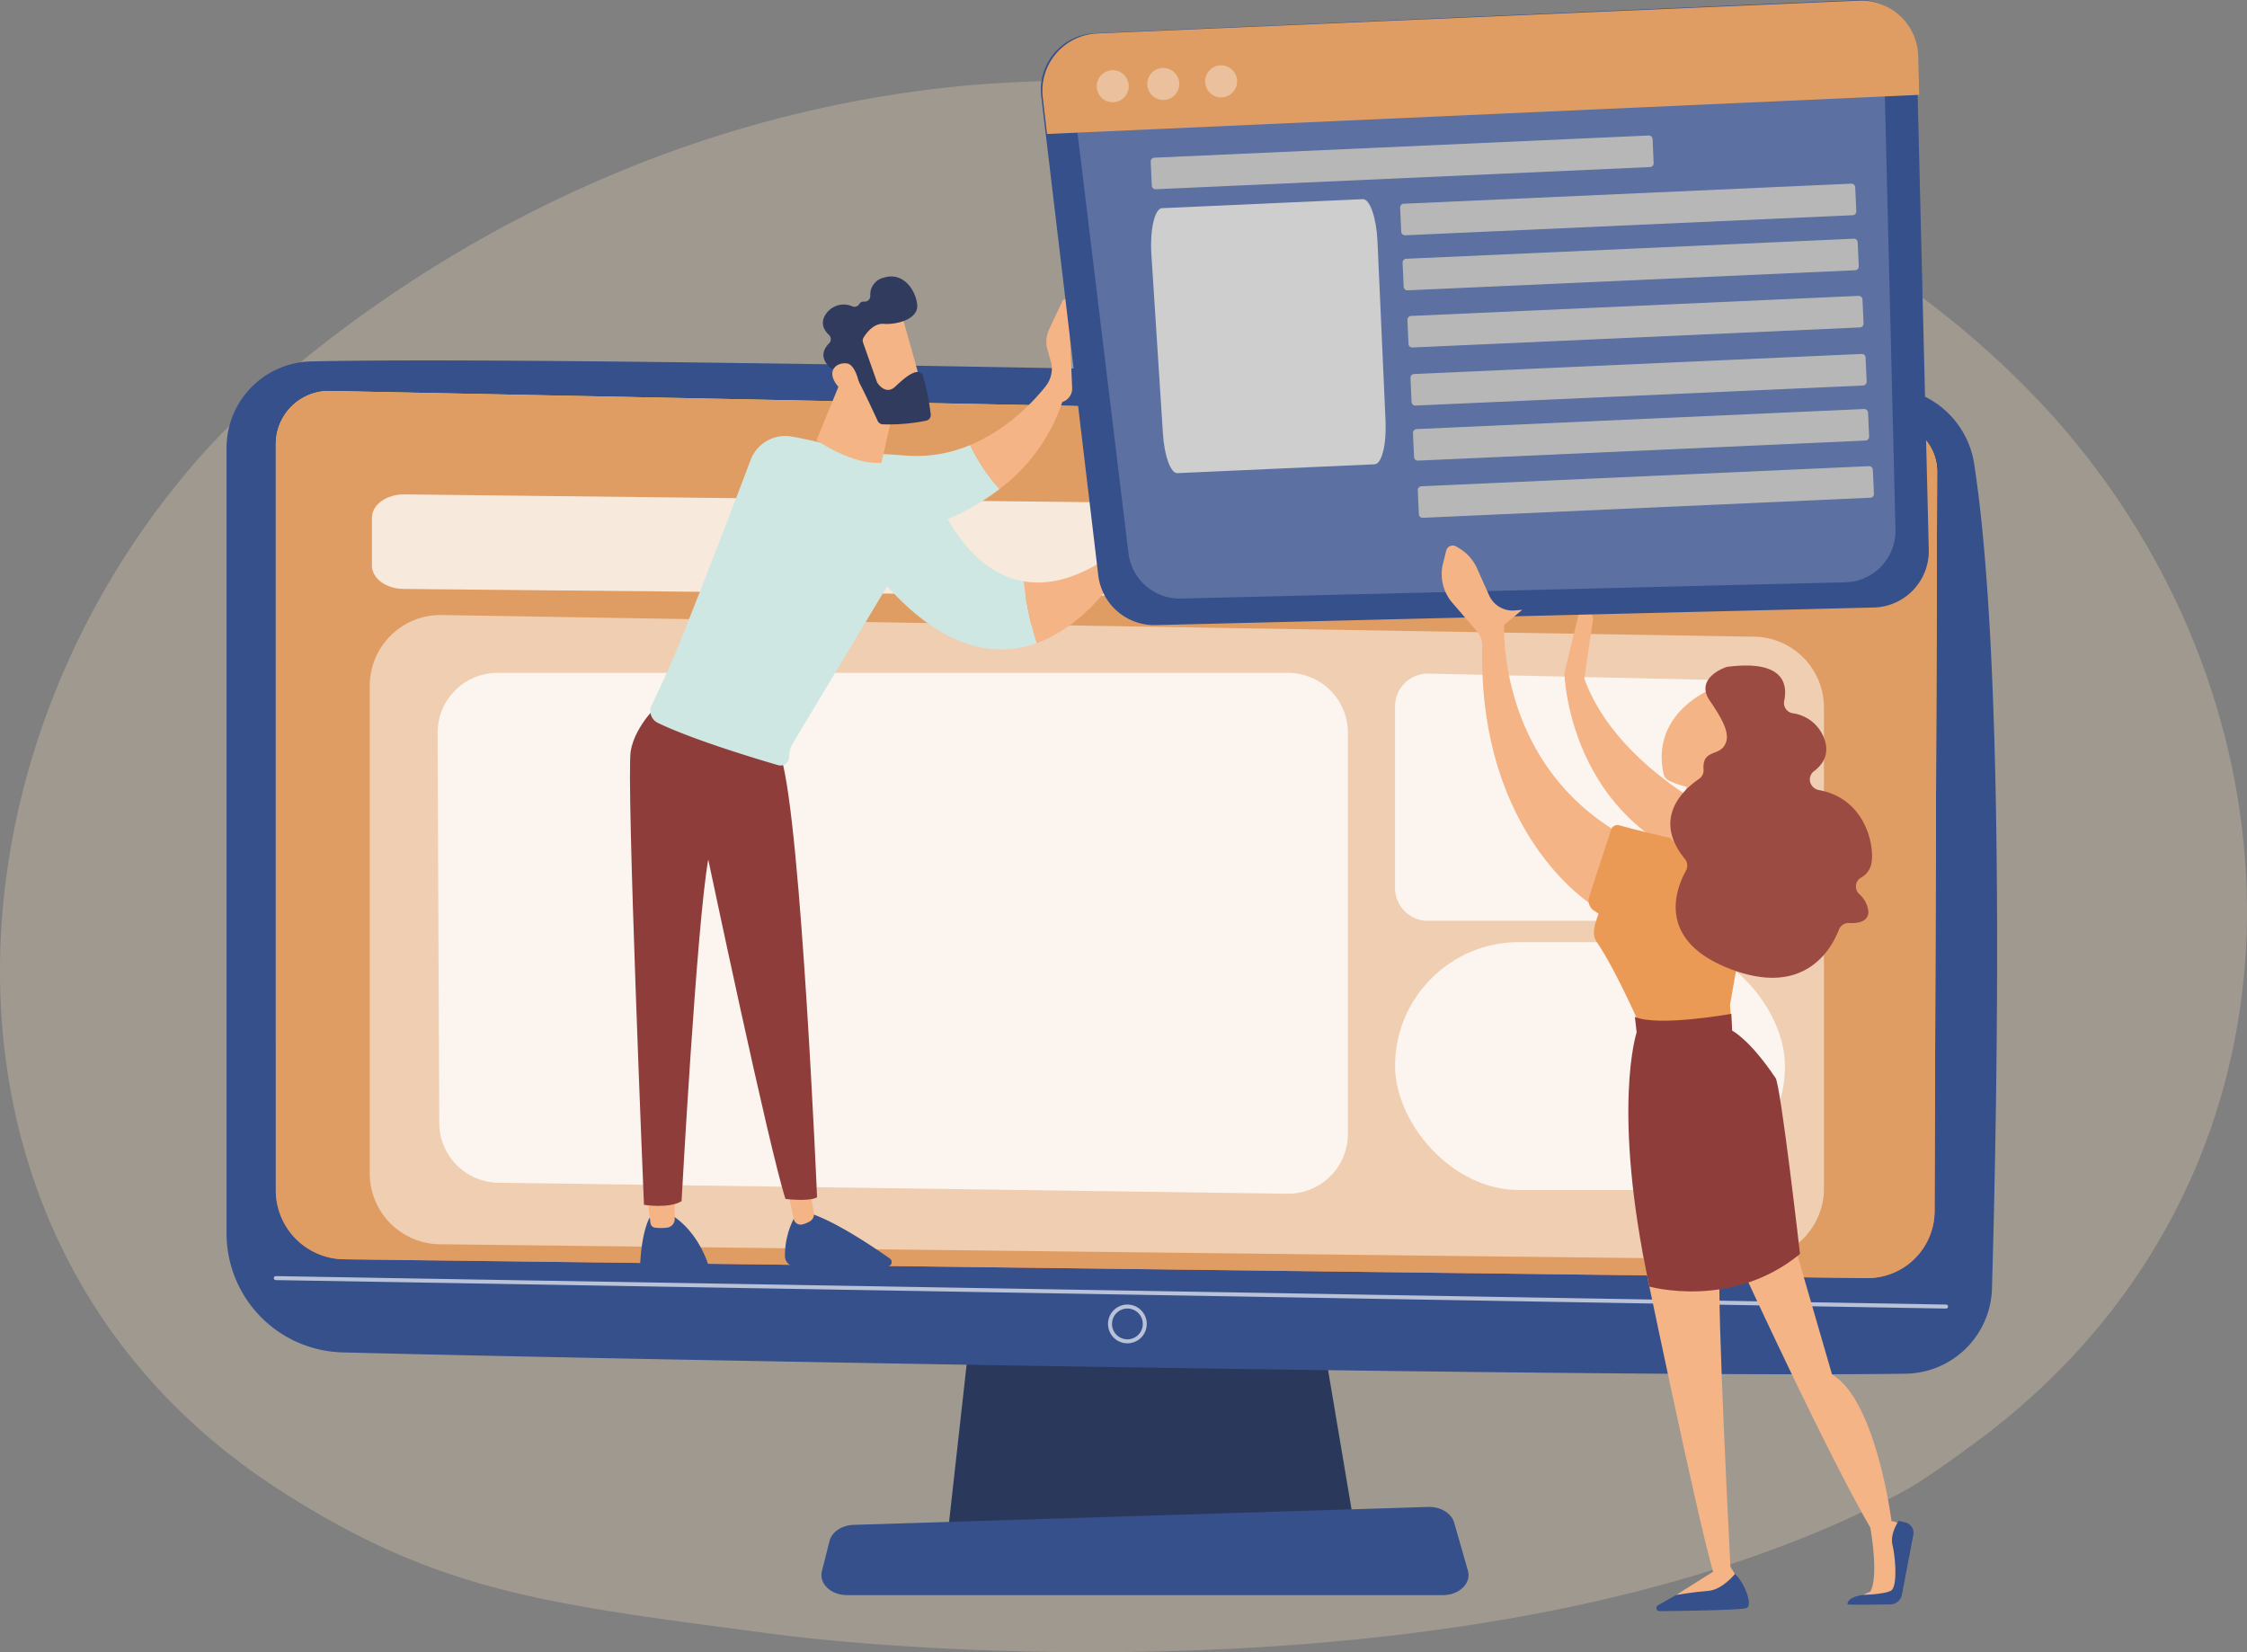 <?xml version="1.0" encoding="UTF-8"?> <svg xmlns="http://www.w3.org/2000/svg" xmlns:xlink="http://www.w3.org/1999/xlink" width="563.521" height="414.347" viewBox="0 0 563.521 414.347"><rect x="0" y="0" width="563.521" height="414.347" fill="#808080" stroke="none"/><defs><style>.a{fill:#ebd4b6;opacity:0.3;}.b{fill:#2a385c;}.c{fill:#36508b;}.d{fill:url(#a);}.e,.g,.h,.m,.p{fill:#fff;}.e{opacity:0.65;}.f{fill:#e09d63;}.g{opacity:0.5;}.h{opacity:0.78;}.i{fill:#f4b485;}.j{fill:#8e3d3a;}.k{fill:#cfe7e2;}.l{fill:#313b5e;}.m{opacity:0.19;}.n{fill:#cecece;}.o{fill:#b7b7b7;}.p{opacity:0.37;}.q{fill:#eb9a56;}.r{fill:#9c4b42;}</style><linearGradient id="a" x1="0.563" y1="-0.27" x2="0.408" y2="1.581" gradientUnits="objectBoundingBox"><stop offset="0" stop-color="#fdf53f"></stop><stop offset="1" stop-color="#d93c65"></stop></linearGradient></defs><g transform="translate(-65.956 -670.156)"><path class="a" d="M561.676,1139.838c-14.668,10.844-17.744,12.406-27.792,17.219-98,46.934-239.8,35.59-274.438,30.966-55.88-7.46-83.323-10.093-123.851-36.355C43.5,1091.992,47.982,967.5,118.351,890.389c8.344-9.144,77.379-80.09,189.647-90.616,2.746-.257,132.808-12.576,220.565,40.157a227.867,227.867,0,0,1,51.524,41.93C648.633,957.791,648.85,1075.39,561.676,1139.838Z" transform="translate(0 -108.141)"></path><path class="b" d="M1594.934,2619.987l-8.8,78.915h102.086l-13.3-78.915Z" transform="translate(-1282.406 -1644.855)"></path><path class="c" d="M429.189,1270.036V1466.98a29.876,29.876,0,0,0,29.106,29.868c71.934,1.855,323.524,6.353,392,5.343a21.983,21.983,0,0,0,21.643-21.357c1.32-45.753,3.465-155.773-4.471-206.852a22.622,22.622,0,0,0-21.631-19.148c-60.271-1.928-326.973-8.051-395.417-6.513A21.716,21.716,0,0,0,429.189,1270.036Z" transform="translate(-306.419 -487.527)"></path><path class="d" d="M508.2,1310.344v187.111a17.31,17.31,0,0,0,17.051,17.308l381.846,4.718a16.847,16.847,0,0,0,17.1-16.782l.639-185.439A12.321,12.321,0,0,0,912.81,1304.9L521.871,1297A13.349,13.349,0,0,0,508.2,1310.344Z" transform="translate(-373.07 -528.795)"></path><path class="e" d="M924.379,2724.4h-.009L505.5,2717.26a.5.5,0,0,1,.017-1l418.87,7.137a.5.5,0,0,1-.008,1Z" transform="translate(-370.382 -1726.073)"></path><path class="f" d="M508.2,1310.344v187.111a17.31,17.31,0,0,0,17.051,17.308l381.846,4.718a16.847,16.847,0,0,0,17.1-16.782l.639-185.439A12.321,12.321,0,0,0,912.81,1304.9L521.871,1297A13.349,13.349,0,0,0,508.2,1310.344Z" transform="translate(-373.07 -528.795)"></path><path class="e" d="M1847.422,2771.605a4.857,4.857,0,1,1,4.856-4.856A4.862,4.862,0,0,1,1847.422,2771.605Zm0-8.717a3.86,3.86,0,1,0,3.86,3.86A3.865,3.865,0,0,0,1847.422,2762.889Z" transform="translate(-1498.727 -1764.565)"></path><path class="c" d="M1538.805,3108.441h-149.41c-4.059,0-7.107-2.89-6.322-5.994l1.917-7.582c.577-2.28,3.085-3.954,6.065-4.047l144.037-4.494c3.113-.1,5.869,1.555,6.547,3.925l3.456,12.077C1545.992,3105.463,1542.93,3108.441,1538.805,3108.441Z" transform="translate(-1111 -2038.248)"></path><path class="g" d="M1005.82,1817.861l-329.684-3.8a17.773,17.773,0,0,1-17.3-18.019V1674.279a17.756,17.756,0,0,1,17.781-18.018L1006.3,1661.7a17.776,17.776,0,0,1,17.221,18.018v120.128A17.759,17.759,0,0,1,1005.82,1817.861Z" transform="translate(-500.144 -831.866)"></path><path class="h" d="M1018.295,1489.9l-348.118-3.349c-4.385-.042-7.909-2.657-7.909-5.868v-11.975c0-3.277,3.665-5.919,8.139-5.868l348.118,3.967c4.377.05,7.89,2.662,7.89,5.868v11.357C1026.415,1487.3,1022.762,1489.941,1018.295,1489.9Z" transform="translate(-503.041 -668.697)"></path><path class="h" d="M980.665,1879.661,782.815,1876.9a15.015,15.015,0,0,1-14.806-14.95l-.412-97.835a15.015,15.015,0,0,1,15.015-15.078H980.875a15.015,15.015,0,0,1,15.015,15.015v100.594A15.015,15.015,0,0,1,980.665,1879.661Z" transform="translate(-591.897 -910.133)"></path><path class="h" d="M2392.293,1812.206h-81.325a8.233,8.233,0,0,1-8.233-8.233v-45.532a8.233,8.233,0,0,1,8.414-8.231l81.324,1.787a8.233,8.233,0,0,1,8.052,8.231v43.745A8.233,8.233,0,0,1,2392.293,1812.206Z" transform="translate(-1886.922 -911.12)"></path><rect class="h" width="97.79" height="62.18" rx="31.09" transform="translate(415.814 906.422)"></rect><path class="c" d="M1094.838,2618.266s-1.9,2.989-2.373,11.357a1.363,1.363,0,0,0,1.354,1.444h14.831a.874.874,0,0,0,.832-1.15c-.869-2.572-3.5-8.843-9.36-12.427Z" transform="translate(-865.949 -1642.75)"></path><path class="i" d="M1103.53,2581.989l.839,7.033a1.323,1.323,0,0,0,1.155,1.162,11.714,11.714,0,0,0,3.136-.03,2.172,2.172,0,0,0,1.791-2.155v-6.791Z" transform="translate(-875.286 -1612.142)"></path><path class="c" d="M1327.26,2617.491a20.709,20.709,0,0,0-2.778,10.468,2.62,2.62,0,0,0,2.635,2.563h23.033a1.1,1.1,0,0,0,.634-2.006c-4.359-3.061-12.926-8.778-19.122-11.026Z" transform="translate(-1061.677 -1642.75)"></path><path class="i" d="M1327.081,2550.73l1.789,8.687a1.791,1.791,0,0,0,2.119,1.409,6.481,6.481,0,0,0,2.025-.847,2.055,2.055,0,0,0,.918-2.1l-1.851-10.524Z" transform="translate(-1063.871 -1583.584)"></path><path class="j" d="M1083.624,1796.77s-6.221,5.484-7.392,12.083,3.317,113.849,3.317,113.849,6.221,1.035,9.428-.908c0,0,3.8-69.6,6.695-85.689,0,0,15.161,72.1,19.362,85.129,0,0,5.993.729,7.926-.411,0,0-3.972-93.464-8.962-110.08Z" transform="translate(-852.093 -950.399)"></path><path class="k" d="M1338.877,1386.392c-26.188-2.174-33.033,3.245-33.033,3.245l12.585,19.869s25.733-.508,44.171-14.72a45.012,45.012,0,0,1-7.384-11.021A34.674,34.674,0,0,1,1338.877,1386.392Z" transform="translate(-1045.955 -601.993)"></path><path class="i" d="M1646.17,1150.642a.8.8,0,0,0-1.529-.307l-3.342,7.131a7.43,7.43,0,0,0-.593,4.42l1.172,4.15a7.164,7.164,0,0,1-1.461,5.7c-3.071,3.839-9.61,10.849-18.919,14.718a45.012,45.012,0,0,0,7.384,11.021,45.165,45.165,0,0,0,15.72-21.828,3.5,3.5,0,0,0,2.473-3.484Z" transform="translate(-1312.238 -404.683)"></path><path class="k" d="M1181.218,1385.661c-9.219-9.934-26.78-14.423-36.947-16.266a9.326,9.326,0,0,0-10.423,5.913c-4.575,12.3-17.019,44.3-19.431,49.8-1.979,4.512-4.045,8.918-5.358,11.673a3.307,3.307,0,0,0,1.543,4.407c8.554,4.123,23.946,8.788,30.186,10.608a2.141,2.141,0,0,0,2.739-2.06,6.689,6.689,0,0,1,.953-3.442l23.633-39.383c14.73,16.333,27.63,17.826,37.539,14.251a74.549,74.549,0,0,1-3.28-15.478C1187.734,1403.175,1181.218,1385.661,1181.218,1385.661Z" transform="translate(-879.675 -589.742)"></path><path class="i" d="M1731.606,1565.7l-2.642-3.523c-8.553,5.874-15.7,7.267-21.555,6.264a74.565,74.565,0,0,0,3.28,15.478C1723.743,1579.2,1731.606,1565.7,1731.606,1565.7Z" transform="translate(-1384.711 -752.495)"></path><path class="i" d="M1842.324,1544.386l14.884.58,13.7-7.654c-1.967-1.233-13.091,1.287-13.091,1.287s-11.629-1.759-14.776-1.763c-2.614,0-2.24,3.756-2.039,5.03.041.26.075.416.075.416Z" transform="translate(-1497.292 -731.122)"></path><path class="i" d="M1382.986,1253.568l-7.853,19.164s9.023,6.246,16.283,5.651l3.919-17.232Z" transform="translate(-1104.407 -492.16)"></path><path class="i" d="M1436.016,1163.97c.18.255,5.681,20.13,5.681,20.13l-11.415,2.9-8.013-18.062S1433,1159.7,1436.016,1163.97Z" transform="translate(-1144.17 -415.627)"></path><path class="l" d="M1395.405,1130l3.474,9.839a1.444,1.444,0,0,0,.181.352c.471.67,2.262,2.855,4.386.886,1.927-1.786,3.713-3.387,5.362-3.678a1.456,1.456,0,0,1,1.658,1.046,62.955,62.955,0,0,1,1.92,9.589,1.453,1.453,0,0,1-1.182,1.567,46.974,46.974,0,0,1-10.9.907,1.458,1.458,0,0,1-1.228-.846c-1.088-2.376-4.42-9.587-5.659-11.453-1.163-1.751-4.015-1.7-5.211-1.6a1.431,1.431,0,0,1-1.073-.351c-1.046-.917-3.037-3.258-.236-6.061a1.459,1.459,0,0,0-.034-2.1c-1.2-1.131-2.489-3.137-.485-5.625a5.339,5.339,0,0,1,6.373-1.525,1.458,1.458,0,0,0,1.755-.648,1.153,1.153,0,0,1,1.189-.556,1.436,1.436,0,0,0,1.532-1.472,4.352,4.352,0,0,1,3.361-4.541c4.986-1.552,8.1,3.265,8.4,6.86s-5.194,4.97-8.429,4.727c-2.46-.184-4.286,2.254-5.021,3.433A1.444,1.444,0,0,0,1395.405,1130Z" transform="translate(-1113.008 -373.94)"></path><path class="i" d="M1407.448,1259.19s-.805-6.241-3.4-6.546-5.123,1.828-2.542,5.33C1404.715,1262.331,1407.448,1259.19,1407.448,1259.19Z" transform="translate(-1125.742 -491.356)"></path><path class="i" d="M2574.228,1624.151s.992,43.169,46.382,50.739l8.148-8.044s-39.3-13.364-49.536-41.291l2.185-14.811-1.54-9.8Z" transform="translate(-2115.949 -785.201)"></path><path class="c" d="M1943.738,822.514l-180.079,4.408a14.154,14.154,0,0,1-14.4-12.477l-14.3-120.132A14.154,14.154,0,0,1,1748.4,678.5l191.339-8.33a14.154,14.154,0,0,1,14.765,13.794l3.036,124.055A14.154,14.154,0,0,1,1943.738,822.514Z" transform="translate(-1407.869)"></path><path class="m" d="M1983.626,862.025l-166.3,4.071a12.961,12.961,0,0,1-13.293-11.256L1790.888,746.4a12.888,12.888,0,0,1,12.419-14.282l176.7-7.617a12.933,12.933,0,0,1,13.628,12.445l2.741,111.99A12.927,12.927,0,0,1,1983.626,862.025Z" transform="translate(-1455.055 -45.831)"></path><path class="f" d="M1738.478,704.509,1957.2,694.7l-.244-9.687a14.287,14.287,0,0,0-14.772-13.95l-191.342,8.252a14.385,14.385,0,0,0-13.427,16.086Z" transform="translate(-1409.938 -0.753)"></path><path class="n" d="M1967.683,1055.958l-49.481,2.22c-1.682.075-3.273-4.257-3.636-9.9l-2.893-44.956c-.4-6.194.827-11.511,2.672-11.594l50.356-2.259c1.763-.079,3.409,4.669,3.675,10.606l2.018,45C1970.66,1051,1969.446,1055.879,1967.683,1055.958Z" transform="translate(-1556.962 -269.365)"></path><path class="o" d="M2424.425,972.549l-112.22,5.033a.954.954,0,0,1-1-.91l-.27-6a.954.954,0,0,1,.911-1l112.22-5.034a.955.955,0,0,1,1,.91l.269,6A.954.954,0,0,1,2424.425,972.549Z" transform="translate(-1893.842 -248.422)"></path><path class="o" d="M2436.087,1152.466l-112.22,5.033a.954.954,0,0,1-1-.91l-.269-6a.954.954,0,0,1,.91-1l112.22-5.033a.954.954,0,0,1,1,.91l.269,6A.954.954,0,0,1,2436.087,1152.466Z" transform="translate(-1903.68 -400.198)"></path><path class="o" d="M2036.244,895.346l-123.951,5.56a.954.954,0,0,1-1-.91l-.27-6a.954.954,0,0,1,.91-1l123.951-5.56a.954.954,0,0,1,1,.91l.269,6A.954.954,0,0,1,2036.244,895.346Z" transform="translate(-1556.48 -183.294)"></path><path class="o" d="M2428.383,1060.806l-112.22,5.033a.954.954,0,0,1-1-.91l-.269-6a.954.954,0,0,1,.91-1l112.22-5.033a.954.954,0,0,1,1,.91l.27,6A.954.954,0,0,1,2428.383,1060.806Z" transform="translate(-1897.181 -322.874)"></path><path class="o" d="M2441.034,1245.593l-112.22,5.033a.954.954,0,0,1-1-.91l-.269-6a.954.954,0,0,1,.91-1l112.22-5.033a.954.954,0,0,1,1,.91l.269,6A.954.954,0,0,1,2441.034,1245.593Z" transform="translate(-1907.853 -478.759)"></path><path class="o" d="M2452.7,1425.51l-112.22,5.033a.954.954,0,0,1-1-.91l-.269-6a.953.953,0,0,1,.91-1l112.22-5.034a.954.954,0,0,1,1,.91l.269,6A.954.954,0,0,1,2452.7,1425.51Z" transform="translate(-1917.692 -630.534)"></path><path class="o" d="M2444.993,1333.849l-112.22,5.034a.954.954,0,0,1-1-.91l-.27-6a.954.954,0,0,1,.911-1l112.22-5.033a.955.955,0,0,1,1,.91l.269,6A.954.954,0,0,1,2444.993,1333.849Z" transform="translate(-1911.192 -553.21)"></path><circle class="p" cx="4.011" cy="4.011" r="4.011" transform="translate(341.005 687.768)"></circle><circle class="p" cx="4.011" cy="4.011" r="4.011" transform="translate(352.022 691.465) rotate(-47.568)"></circle><circle class="p" cx="4.011" cy="4.011" r="4.011" transform="translate(368.185 686.549)"></circle><path class="i" d="M2854.812,2646.524s21.535,46.936,32.833,66.377c0,0,2.244,12.232,0,16.079l-1.913.85,8.926-.266s.793-16.454.174-17.373a2.274,2.274,0,0,0-1.858-.859s-3.827-30.321-14.911-36.792l-10.741-37Z" transform="translate(-2352.647 -1659.666)"></path><path class="c" d="M3028.132,3129.633c-.013.215,6.969.117,10.763.048a3.017,3.017,0,0,0,2.893-2.379l2.865-15.05a2.705,2.705,0,0,0-2.055-3.144l-1.6-.365s-2.281,3.129-1.563,6.075,1.357,10.577-.458,11.466-7.034,1.045-7.034,1.045S3028.251,3127.695,3028.132,3129.633Z" transform="translate(-2498.858 -2057.164)"></path><path class="c" d="M2722.159,3201.736a.788.788,0,0,0,.4,1.472c6.347-.064,20.572-.265,21.836-.79,1.632-.679-.595-6.542-2.938-8.527l-12.938,4.223Z" transform="translate(-2240.406 -2128.994)"></path><path class="i" d="M2698.636,2675.82s13.916,67.323,17.853,80.455l-9.313,5.844s4.667-.794,8.128-1.044,6.644-4.223,6.644-4.223l-1.116-1.78s-3.49-66.956-2.64-74.559Z" transform="translate(-2220.899 -1691.955)"></path><path class="i" d="M2393.245,1564.723s-1.919,35.021,29.965,52.916l-7.677,17.507s-28.867-17.46-27.8-65.081a5.533,5.533,0,0,0-1.355-3.729l-6.135-7.117a11.015,11.015,0,0,1-2.342-9.864l.808-3.228a1.674,1.674,0,0,1,2.465-1.041l.642.373a11.266,11.266,0,0,1,4.625,5.141l3.012,6.734a6.473,6.473,0,0,0,6.465,3.806l1.863-.161Z" transform="translate(-1950.053 -737.889)"></path><path class="q" d="M2620.763,1993.064c5.334,1.479,23.406,6.233,34.687,6.039l-6.927,39.089.551,6.376-22.584-.1s-6.358-14.765-11.374-22.126c-1.449-2.126-.371-4.662.45-7.1l-1.128-.751a3.072,3.072,0,0,1-1.218-3.511l5.5-16.826A1.68,1.68,0,0,1,2620.763,1993.064Z" transform="translate(-2148.716 -1115.939)"></path><path class="j" d="M2678.461,2296.479l.444,3.863s-6.382,19.113,3.191,63.755c0,0,20.734,5.874,37.775-8.181,0,0-4.807-42.135-6.12-44.1-6.54-9.776-10.9-11.9-10.9-11.9l-.2-4.219S2684.432,2298.992,2678.461,2296.479Z" transform="translate(-2202.496 -1371.288)"></path><path class="i" d="M2743.82,1935.473c-.079-.1,4.715-14.474,4.715-14.474l6.867.623,2.683,16.3S2747.322,1940.1,2743.82,1935.473Z" transform="translate(-2259.014 -1055.197)"></path><path class="i" d="M2742.375,1772.337c-.458.285-14.674,6.16-11.62,20.919a2.77,2.77,0,0,0,1.576,1.974,24.084,24.084,0,0,0,11.949,1.978c7.447-.757,12.327-13.752,12.12-17.534S2746.914,1769.511,2742.375,1772.337Z" transform="translate(-2247.632 -929.196)"></path><path class="r" d="M2758.377,1737.587c-.374.049-8.216,2.78-4.327,8.462s5.348,9.027,3.508,11.523c-1.676,2.273-5.388.978-5.064,5.707a2.652,2.652,0,0,1-1.131,2.4c-3.5,2.368-12.032,9.656-3.577,20.05a2.646,2.646,0,0,1,.3,2.962c-2.477,4.442-7.678,17.455,11.155,24.673,18.61,7.133,25.329-5.032,27.207-9.895a2.6,2.6,0,0,1,2.567-1.642c2.045.1,4.943-.244,4.81-2.976a6.83,6.83,0,0,0-2.341-4.34,2.592,2.592,0,0,1,.5-4.083,5.08,5.08,0,0,0,2.509-3.154c1.127-4.179-1.124-16.675-13.1-18.793a2.827,2.827,0,0,1-2.191-2.118c0-.015,0-.03-.007-.045a2.591,2.591,0,0,1,.962-2.546c1.913-1.4,4.365-4.228,2.373-8.757a9.815,9.815,0,0,0-7.673-5.8,2.609,2.609,0,0,1-2.138-3.118C2773.565,1742.094,2772.825,1735.693,2758.377,1737.587Z" transform="translate(-2259.307 -900.184)"></path></g></svg> 